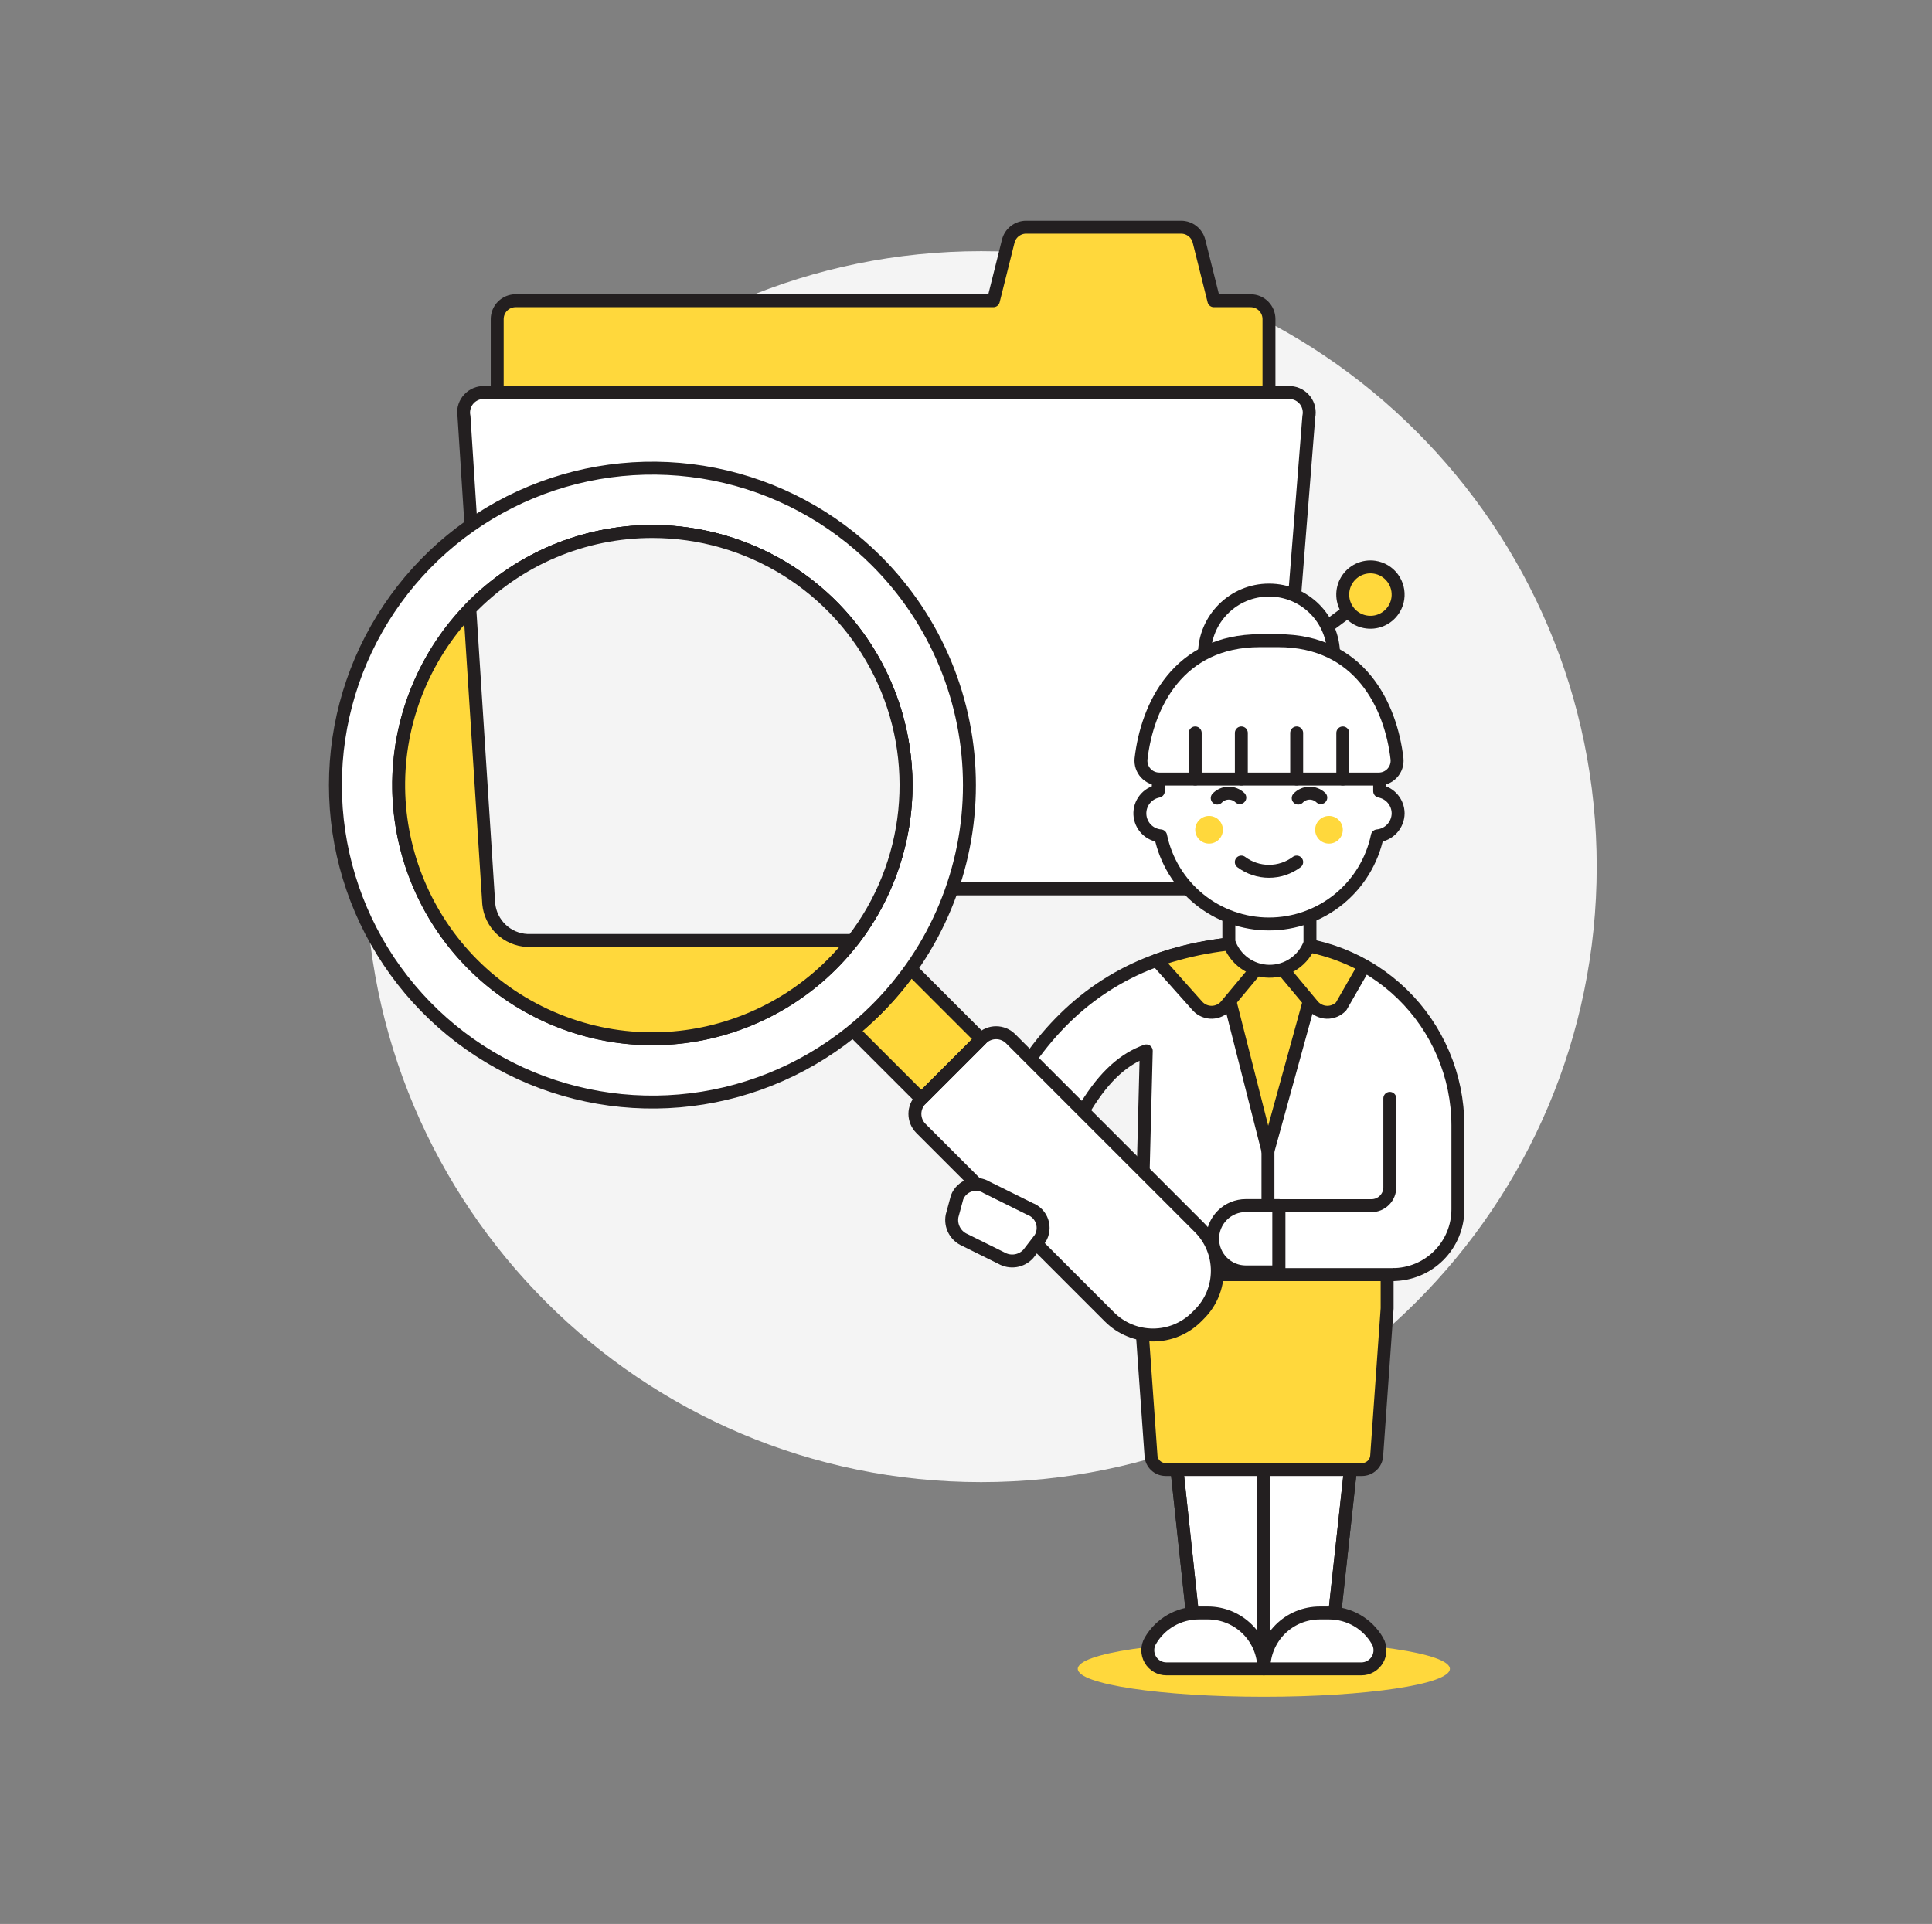 <svg width="249" height="248" viewBox="0 0 249 248" fill="none" xmlns="http://www.w3.org/2000/svg">
<rect x="0" y="0" width="249" height="248" fill="#808080" stroke="none"/>
<path d="M126.452 191.045C170.266 191.045 205.785 155.526 205.785 111.711C205.785 67.897 170.266 32.378 126.452 32.378C82.637 32.378 47.118 67.897 47.118 111.711C47.118 155.526 82.637 191.045 126.452 191.045Z" fill="#F4F4F4"/>
<path d="M162.886 218.711C176.13 218.711 186.866 217.1 186.866 215.113C186.866 213.126 176.13 211.515 162.886 211.515C149.642 211.515 138.905 213.126 138.905 215.113C138.905 217.1 149.642 218.711 162.886 218.711Z" fill="#FFD83C"/>
<path d="M149.678 170.668L154.438 215.09H171.247L176.093 170.668H149.678Z" fill="white" stroke="#231F20" stroke-width="1.667" stroke-linecap="round" stroke-linejoin="round"/>
<path d="M162.844 180.296V215.091" stroke="#231F20" stroke-width="1.667" stroke-linecap="round" stroke-linejoin="round"/>
<path d="M149.678 170.668L154.438 215.09H171.247L176.093 170.668H149.678Z" stroke="#231F20" stroke-width="1.667" stroke-linecap="round" stroke-linejoin="round"/>
<path d="M162.886 215.113C162.886 213.203 162.127 211.37 160.776 210.02C159.425 208.669 157.593 207.91 155.682 207.91H154.492C153.227 207.909 151.985 208.242 150.889 208.874C149.793 209.506 148.884 210.416 148.251 211.511C148.04 211.876 147.928 212.291 147.928 212.712C147.928 213.134 148.039 213.548 148.25 213.914C148.461 214.279 148.764 214.582 149.13 214.793C149.495 215.003 149.91 215.114 150.331 215.113H162.886Z" fill="white" stroke="#231F20" stroke-width="1.667" stroke-linecap="round" stroke-linejoin="round"/>
<path d="M162.886 215.113C162.886 213.203 163.645 211.37 164.996 210.02C166.347 208.669 168.179 207.91 170.089 207.91H171.291C172.556 207.909 173.798 208.242 174.894 208.874C175.989 209.507 176.898 210.416 177.531 211.511C177.743 211.876 177.854 212.291 177.855 212.713C177.855 213.135 177.744 213.549 177.533 213.915C177.322 214.28 177.019 214.583 176.653 214.794C176.287 215.004 175.872 215.114 175.45 215.113H162.886Z" fill="white" stroke="#231F20" stroke-width="1.667" stroke-linecap="round" stroke-linejoin="round"/>
<path d="M146.995 168.653L148.342 187.635C148.37 188.118 148.581 188.572 148.933 188.904C149.285 189.236 149.75 189.42 150.234 189.42H175.537C176.021 189.42 176.487 189.236 176.839 188.904C177.191 188.572 177.403 188.118 177.431 187.635L178.776 168.653V164.289H146.995V168.653Z" fill="#FFD83C"/>
<path d="M146.995 168.653L148.342 187.635C148.37 188.118 148.581 188.572 148.933 188.904C149.285 189.236 149.75 189.42 150.234 189.42H175.537C176.021 189.42 176.487 189.236 176.839 188.904C177.191 188.572 177.403 188.118 177.431 187.635L178.776 168.653V164.289H146.995V168.653Z" stroke="#231F20" stroke-width="1.667" stroke-linecap="round" stroke-linejoin="round"/>
<path d="M179.492 164.295H146.995L147.733 135.461C142.106 137.496 137.768 143.96 132.102 161.489L123.604 158.069C129.27 135.348 140.962 121.433 163.609 121.433C166.764 121.355 169.903 121.907 172.841 123.058C175.779 124.209 178.458 125.935 180.721 128.135C182.983 130.335 184.783 132.965 186.016 135.87C187.248 138.775 187.888 141.897 187.897 145.053V155.888C187.897 156.992 187.68 158.085 187.258 159.105C186.836 160.125 186.217 161.052 185.436 161.833C184.656 162.613 183.729 163.233 182.709 163.655C181.689 164.078 180.596 164.295 179.492 164.295Z" fill="white"/>
<path d="M163.417 148.359L170.573 122.393C168.306 121.757 165.963 121.435 163.609 121.435C161.299 121.438 158.991 121.608 156.705 121.943L163.417 148.359Z" fill="#FFD83C" stroke="#231F20" stroke-width="1.667" stroke-linecap="round" stroke-linejoin="round"/>
<path d="M179.492 164.295H146.995L147.733 135.461C142.106 137.496 137.768 143.96 132.102 161.489L123.604 158.069C129.27 135.348 140.962 121.433 163.609 121.433C166.764 121.355 169.903 121.907 172.841 123.058C175.779 124.209 178.458 125.935 180.721 128.135C182.983 130.335 184.783 132.965 186.016 135.87C187.248 138.775 187.888 141.897 187.897 145.053V155.888C187.897 156.992 187.68 158.085 187.258 159.105C186.836 160.125 186.217 161.052 185.436 161.833C184.656 162.613 183.729 163.233 182.709 163.655C181.689 164.078 180.596 164.295 179.492 164.295Z" stroke="#231F20" stroke-width="1.667" stroke-linecap="round" stroke-linejoin="round"/>
<path d="M160.559 155.4C159.997 155.4 159.441 155.511 158.923 155.725C158.404 155.94 157.932 156.255 157.535 156.652C157.138 157.049 156.823 157.521 156.608 158.04C156.393 158.558 156.283 159.114 156.283 159.676C156.283 160.238 156.393 160.794 156.608 161.312C156.823 161.831 157.138 162.303 157.535 162.7C157.932 163.097 158.404 163.412 158.923 163.627C159.441 163.841 159.997 163.952 160.559 163.952H164.835V155.4H160.559Z" fill="white" stroke="#231F20" stroke-width="1.667" stroke-linecap="round" stroke-linejoin="round"/>
<path d="M179.492 164.295H164.835V155.414H176.755C177.383 155.414 177.985 155.164 178.429 154.72C178.874 154.276 179.123 153.674 179.123 153.046V141.58" fill="white"/>
<path d="M179.492 164.295H164.835V155.414H176.755C177.383 155.414 177.985 155.164 178.429 154.72C178.874 154.276 179.123 153.674 179.123 153.046V141.58" stroke="#231F20" stroke-width="1.667" stroke-linecap="round" stroke-linejoin="round"/>
<path d="M149.079 123.788L154.367 129.716C154.604 129.968 154.892 130.166 155.211 130.299C155.531 130.431 155.875 130.494 156.22 130.484C156.566 130.473 156.905 130.39 157.216 130.239C157.527 130.088 157.803 129.872 158.024 129.607L163.609 122.905V121.434C158.665 121.363 153.747 122.159 149.077 123.786" fill="#FFD83C"/>
<path d="M149.079 123.788L154.367 129.716C154.604 129.968 154.892 130.166 155.211 130.299C155.531 130.431 155.875 130.494 156.22 130.484C156.566 130.473 156.905 130.39 157.216 130.239C157.527 130.088 157.803 129.872 158.024 129.607L163.609 122.905V121.434C158.665 121.363 153.747 122.159 149.077 123.786" stroke="#231F20" stroke-width="1.667" stroke-linecap="round" stroke-linejoin="round"/>
<path d="M175.831 124.527L172.856 129.716C172.619 129.967 172.331 130.166 172.011 130.298C171.692 130.431 171.348 130.494 171.002 130.484C170.657 130.473 170.317 130.39 170.006 130.239C169.695 130.087 169.42 129.872 169.198 129.607L163.615 122.905V121.433C167.884 121.406 172.089 122.471 175.831 124.527V124.527Z" fill="#FFD83C" stroke="#231F20" stroke-width="1.667" stroke-linecap="round" stroke-linejoin="round"/>
<path d="M168.831 121.576C168.435 122.65 167.715 123.575 166.772 124.224C165.828 124.872 164.707 125.212 163.562 125.197C162.417 125.182 161.305 124.813 160.379 124.14C159.452 123.467 158.757 122.524 158.389 121.439L158.375 121.4V112.132H168.833L168.831 121.576Z" fill="white" stroke="#231F20" stroke-width="1.667" stroke-linecap="round" stroke-linejoin="round"/>
<path d="M156.448 38.764L154.528 31.085C154.398 30.573 154.102 30.119 153.685 29.794C153.269 29.469 152.757 29.292 152.229 29.29H132.245C131.717 29.292 131.205 29.469 130.788 29.794C130.372 30.119 130.076 30.573 129.946 31.085L128.026 38.764H66.45C65.822 38.764 65.219 39.014 64.775 39.458C64.331 39.902 64.082 40.504 64.082 41.132V109.813C64.082 111.069 64.581 112.274 65.469 113.162C66.357 114.05 67.562 114.549 68.818 114.549H158.812C160.068 114.549 161.272 114.05 162.161 113.162C163.049 112.274 163.548 111.069 163.548 109.813V41.132C163.548 40.506 163.301 39.905 162.859 39.461C162.417 39.017 161.818 38.767 161.192 38.764H156.448Z" fill="#FFD83C"/>
<path d="M156.448 38.764L154.528 31.085C154.398 30.573 154.102 30.119 153.685 29.794C153.269 29.469 152.757 29.292 152.229 29.29H132.245C131.717 29.292 131.205 29.469 130.788 29.794C130.372 30.119 130.076 30.573 129.946 31.085L128.026 38.764H66.45C65.822 38.764 65.219 39.014 64.775 39.458C64.331 39.902 64.082 40.504 64.082 41.132V109.813C64.082 111.069 64.581 112.274 65.469 113.162C66.357 114.05 67.562 114.549 68.818 114.549H158.812C160.068 114.549 161.272 114.05 162.161 113.162C163.049 112.274 163.548 111.069 163.548 109.813V41.132C163.548 40.506 163.301 39.905 162.859 39.461C162.417 39.017 161.818 38.767 161.192 38.764H156.448Z" stroke="#231F20" stroke-width="1.667" stroke-linecap="round" stroke-linejoin="round"/>
<path d="M159.54 114.549H68.094C66.909 114.493 65.784 114.012 64.925 113.195C64.065 112.377 63.529 111.277 63.413 110.097L59.804 53.707C59.728 53.347 59.73 52.975 59.81 52.616C59.89 52.257 60.046 51.919 60.267 51.625C60.489 51.331 60.77 51.088 61.093 50.912C61.416 50.736 61.773 50.631 62.14 50.605H166.348C166.715 50.632 167.072 50.737 167.394 50.913C167.717 51.089 167.999 51.332 168.22 51.626C168.441 51.92 168.596 52.257 168.676 52.616C168.756 52.975 168.758 53.347 168.683 53.707L164.212 110.097C164.097 111.276 163.562 112.375 162.704 113.192C161.846 114.009 160.723 114.491 159.54 114.549V114.549Z" fill="white"/>
<path d="M159.54 114.549H68.094C66.909 114.493 65.784 114.012 64.925 113.195C64.065 112.377 63.529 111.277 63.413 110.097L59.804 53.707C59.728 53.347 59.73 52.975 59.81 52.616C59.89 52.257 60.046 51.919 60.267 51.625C60.489 51.331 60.77 51.088 61.093 50.912C61.416 50.736 61.773 50.631 62.14 50.605H166.348C166.715 50.632 167.072 50.737 167.394 50.913C167.717 51.089 167.999 51.332 168.22 51.626C168.441 51.92 168.596 52.257 168.676 52.616C168.756 52.975 168.758 53.347 168.683 53.707L164.212 110.097C164.097 111.276 163.562 112.375 162.704 113.192C161.846 114.009 160.723 114.491 159.54 114.549V114.549Z" stroke="#231F20" stroke-width="1.667" stroke-linecap="round" stroke-linejoin="round"/>
<path d="M154.569 169.406L154.202 169.775C152.714 171.252 150.703 172.081 148.606 172.081C146.51 172.081 144.498 171.252 143.01 169.775L118.683 145.448C118.19 144.952 117.913 144.281 117.913 143.582C117.913 142.883 118.19 142.213 118.683 141.717L126.511 133.887C127.007 133.395 127.678 133.119 128.376 133.119C129.075 133.119 129.746 133.395 130.242 133.887L154.569 158.215C155.306 158.948 155.891 159.82 156.29 160.781C156.689 161.741 156.894 162.771 156.894 163.81C156.894 164.85 156.689 165.88 156.29 166.84C155.891 167.801 155.306 168.673 154.569 169.406V169.406Z" fill="white"/>
<path d="M126.452 133.946L117.386 124.881C116.061 126.738 114.584 128.483 112.971 130.097C111.995 131.07 110.984 131.985 109.938 132.842L118.748 141.652L126.452 133.946Z" fill="#FFD83C" stroke="#231F20" stroke-width="1.667" stroke-linecap="round" stroke-linejoin="round"/>
<path d="M154.569 169.406L154.202 169.775C152.714 171.252 150.703 172.081 148.606 172.081C146.51 172.081 144.498 171.252 143.01 169.775L118.683 145.448C118.19 144.952 117.913 144.281 117.913 143.582C117.913 142.883 118.19 142.213 118.683 141.717L126.511 133.887C127.007 133.395 127.678 133.119 128.376 133.119C129.075 133.119 129.746 133.395 130.242 133.887L154.569 158.215C155.306 158.948 155.891 159.82 156.29 160.781C156.689 161.741 156.894 162.771 156.894 163.81C156.894 164.85 156.689 165.88 156.29 166.84C155.891 167.801 155.306 168.673 154.569 169.406V169.406Z" stroke="#231F20" stroke-width="1.667" stroke-linecap="round" stroke-linejoin="round"/>
<path d="M112.971 72.308C107.256 66.596 99.977 62.705 92.051 61.13C84.126 59.554 75.912 60.364 68.447 63.457C60.982 66.55 54.602 71.786 50.113 78.505C45.624 85.224 43.228 93.122 43.228 101.202C43.228 109.283 45.624 117.181 50.113 123.9C54.602 130.618 60.982 135.855 68.447 138.948C75.912 142.041 84.126 142.85 92.051 141.275C99.977 139.699 107.256 135.809 112.971 130.097C116.766 126.303 119.777 121.798 121.831 116.84C123.884 111.883 124.942 106.569 124.942 101.202C124.942 95.836 123.884 90.522 121.831 85.564C119.777 80.607 116.766 76.102 112.971 72.308V72.308ZM84.076 133.891C77.61 133.891 71.29 131.973 65.914 128.381C60.538 124.789 56.349 119.684 53.874 113.711C51.4 107.737 50.753 101.164 52.015 94.823C53.276 88.482 56.39 82.657 60.962 78.086C65.533 73.514 71.358 70.401 77.7 69.14C84.041 67.879 90.614 68.526 96.587 71.001C102.56 73.475 107.665 77.666 111.257 83.042C114.849 88.418 116.765 94.738 116.765 101.203C116.764 109.873 113.32 118.187 107.19 124.317C101.059 130.447 92.745 133.891 84.076 133.891V133.891Z" fill="white" stroke="#231F20" stroke-width="1.667" stroke-linecap="round" stroke-linejoin="round"/>
<path d="M129.062 162.171L124.363 159.841C123.774 159.59 123.289 159.146 122.987 158.582C122.685 158.018 122.585 157.368 122.703 156.739L123.35 154.345C123.488 153.985 123.704 153.659 123.983 153.393C124.262 153.126 124.597 152.924 124.963 152.802C125.329 152.68 125.718 152.641 126.101 152.687C126.485 152.734 126.853 152.864 127.179 153.07L132.747 155.83C133.108 155.966 133.435 156.181 133.704 156.458C133.972 156.735 134.176 157.068 134.301 157.434C134.425 157.799 134.468 158.188 134.424 158.571C134.381 158.955 134.253 159.324 134.05 159.652L132.531 161.626C132.101 162.098 131.523 162.409 130.892 162.508C130.261 162.607 129.616 162.488 129.062 162.171V162.171Z" fill="white" stroke="#231F20" stroke-width="1.667" stroke-linecap="round" stroke-linejoin="round"/>
<path d="M180.196 104.831C180.19 104.154 179.95 103.499 179.516 102.979C179.082 102.459 178.481 102.106 177.816 101.979V100.075C177.816 96.291 176.313 92.663 173.637 89.987C170.962 87.312 167.333 85.809 163.55 85.809C159.766 85.809 156.138 87.312 153.462 89.987C150.787 92.663 149.284 96.291 149.284 100.075V101.979C148.591 102.109 147.968 102.486 147.532 103.04C147.096 103.594 146.876 104.288 146.912 104.992C146.949 105.696 147.24 106.363 147.731 106.869C148.222 107.375 148.88 107.685 149.583 107.743C150.251 110.952 152.005 113.834 154.549 115.903C157.092 117.971 160.271 119.101 163.55 119.101C166.829 119.101 170.007 117.971 172.551 115.903C175.095 113.834 176.848 110.952 177.516 107.743C178.245 107.677 178.924 107.343 179.419 106.805C179.914 106.266 180.191 105.563 180.196 104.831V104.831Z" fill="white" stroke="#231F20" stroke-width="1.667" stroke-linecap="round" stroke-linejoin="round"/>
<path d="M155.825 108.741C156.809 108.741 157.608 107.943 157.608 106.958C157.608 105.974 156.809 105.175 155.825 105.175C154.84 105.175 154.042 105.974 154.042 106.958C154.042 107.943 154.84 108.741 155.825 108.741Z" fill="#FFD83C"/>
<path d="M171.281 108.741C172.266 108.741 173.064 107.943 173.064 106.958C173.064 105.974 172.266 105.175 171.281 105.175C170.296 105.175 169.498 105.974 169.498 106.958C169.498 107.943 170.296 108.741 171.281 108.741Z" fill="#FFD83C"/>
<path d="M167.12 111.119C166.09 111.892 164.837 112.309 163.55 112.309C162.262 112.309 161.01 111.892 159.98 111.119" stroke="#231F20" stroke-width="1.667" stroke-linecap="round" stroke-linejoin="round"/>
<path d="M156.878 102.872C157.256 102.478 157.775 102.249 158.32 102.238C158.866 102.226 159.395 102.431 159.789 102.808" stroke="#231F20" stroke-width="1.667" stroke-linecap="round" stroke-linejoin="round"/>
<path d="M167.314 102.872C167.692 102.478 168.211 102.249 168.757 102.238C169.303 102.226 169.831 102.431 170.226 102.808" stroke="#231F20" stroke-width="1.667" stroke-linecap="round" stroke-linejoin="round"/>
<path d="M173.766 78.766L169.853 81.672" stroke="#231F20" stroke-width="1.667" stroke-linecap="round" stroke-linejoin="round"/>
<path d="M180.156 77.162C180.054 77.861 179.746 78.513 179.272 79.037C178.798 79.561 178.18 79.933 177.495 80.105C176.81 80.277 176.089 80.242 175.424 80.005C174.759 79.767 174.179 79.338 173.758 78.771C173.337 78.204 173.093 77.524 173.059 76.819C173.024 76.113 173.199 75.413 173.562 74.808C173.925 74.202 174.46 73.717 175.098 73.415C175.737 73.113 176.451 73.008 177.15 73.112C178.085 73.251 178.927 73.755 179.491 74.515C180.054 75.274 180.294 76.226 180.156 77.162Z" fill="#FFD83C"/>
<path d="M180.156 77.162C180.054 77.861 179.746 78.513 179.272 79.037C178.798 79.561 178.18 79.933 177.495 80.105C176.81 80.277 176.089 80.242 175.424 80.005C174.759 79.767 174.179 79.338 173.758 78.771C173.337 78.204 173.093 77.524 173.059 76.819C173.024 76.113 173.199 75.413 173.562 74.808C173.925 74.202 174.46 73.717 175.098 73.415C175.737 73.113 176.451 73.008 177.15 73.112C178.085 73.251 178.927 73.755 179.491 74.515C180.054 75.274 180.294 76.226 180.156 77.162Z" stroke="#231F20" stroke-width="1.667" stroke-linecap="round" stroke-linejoin="round"/>
<path d="M163.552 92.705C168.148 92.705 171.874 88.979 171.874 84.383C171.874 79.787 168.148 76.061 163.552 76.061C158.956 76.061 155.23 79.787 155.23 84.383C155.23 88.979 158.956 92.705 163.552 92.705Z" fill="white" stroke="#231F20" stroke-width="1.667" stroke-linecap="round" stroke-linejoin="round"/>
<path d="M162.364 82.584C151.852 82.584 147.844 90.954 147.058 97.824C147.026 98.154 147.064 98.488 147.169 98.803C147.274 99.118 147.445 99.408 147.669 99.652C147.894 99.897 148.167 100.092 148.472 100.224C148.777 100.356 149.106 100.422 149.438 100.418H177.671C178.003 100.422 178.332 100.356 178.637 100.224C178.942 100.092 179.216 99.897 179.44 99.652C179.665 99.408 179.835 99.118 179.941 98.803C180.046 98.488 180.083 98.154 180.051 97.824C179.258 90.954 175.261 82.584 164.746 82.584H162.364Z" fill="white"/>
<path d="M162.364 82.584C151.852 82.584 147.844 90.954 147.058 97.824C147.026 98.154 147.064 98.488 147.169 98.803C147.274 99.118 147.445 99.408 147.669 99.652C147.894 99.897 148.167 100.092 148.472 100.224C148.777 100.356 149.106 100.422 149.438 100.418H177.671C178.003 100.422 178.332 100.356 178.637 100.224C178.942 100.092 179.216 99.897 179.44 99.652C179.665 99.408 179.835 99.118 179.941 98.803C180.046 98.488 180.083 98.154 180.051 97.824C179.258 90.954 175.261 82.584 164.746 82.584H162.364Z" stroke="#231F20" stroke-width="1.667" stroke-linecap="round" stroke-linejoin="round"/>
<path d="M154.042 100.412V94.474" stroke="#231F20" stroke-width="1.667" stroke-linecap="round" stroke-linejoin="round"/>
<path d="M159.986 100.412V94.474" stroke="#231F20" stroke-width="1.667" stroke-linecap="round" stroke-linejoin="round"/>
<path d="M167.118 100.412V94.474" stroke="#231F20" stroke-width="1.667" stroke-linecap="round" stroke-linejoin="round"/>
<path d="M173.062 100.412V94.474" stroke="#231F20" stroke-width="1.667" stroke-linecap="round" stroke-linejoin="round"/>
<path d="M114.03 114.292C121.259 97.749 113.708 78.478 97.165 71.249C80.621 64.02 61.35 71.571 54.121 88.114C46.892 104.657 54.443 123.929 70.986 131.158C87.53 138.387 106.801 130.836 114.03 114.292Z" fill="#FFD83C"/>
<path d="M114.03 114.292C121.259 97.749 113.708 78.478 97.165 71.249C80.621 64.02 61.35 71.571 54.121 88.114C46.892 104.657 54.443 123.929 70.986 131.158C87.53 138.387 106.801 130.836 114.03 114.292Z" stroke="#231F20" stroke-width="1.667" stroke-linecap="round" stroke-linejoin="round"/>
<path d="M84.076 68.514C79.684 68.509 75.336 69.391 71.293 71.107C67.251 72.824 63.597 75.34 60.551 78.504L62.991 116.505C63.111 117.754 63.677 118.917 64.584 119.784C65.492 120.65 66.68 121.161 67.933 121.223H109.924C113.669 116.389 115.982 110.602 116.602 104.519C117.221 98.436 116.123 92.301 113.43 86.811C110.738 81.321 106.56 76.697 101.371 73.462C96.182 70.228 90.19 68.514 84.076 68.514V68.514Z" fill="#F4F4F4"/>
<path d="M84.076 68.514C79.684 68.509 75.336 69.391 71.293 71.107C67.251 72.824 63.597 75.34 60.551 78.504L62.991 116.505C63.111 117.754 63.677 118.917 64.584 119.784C65.492 120.65 66.68 121.161 67.933 121.223H109.924C113.669 116.389 115.982 110.602 116.602 104.519C117.221 98.436 116.123 92.301 113.43 86.811C110.738 81.321 106.56 76.697 101.371 73.462C96.182 70.228 90.19 68.514 84.076 68.514V68.514Z" stroke="#231F20" stroke-width="1.667" stroke-linecap="round" stroke-linejoin="round"/>
<path d="M163.417 148.359V155.743" stroke="#231F20" stroke-width="1.667" stroke-miterlimit="10"/>
</svg>
